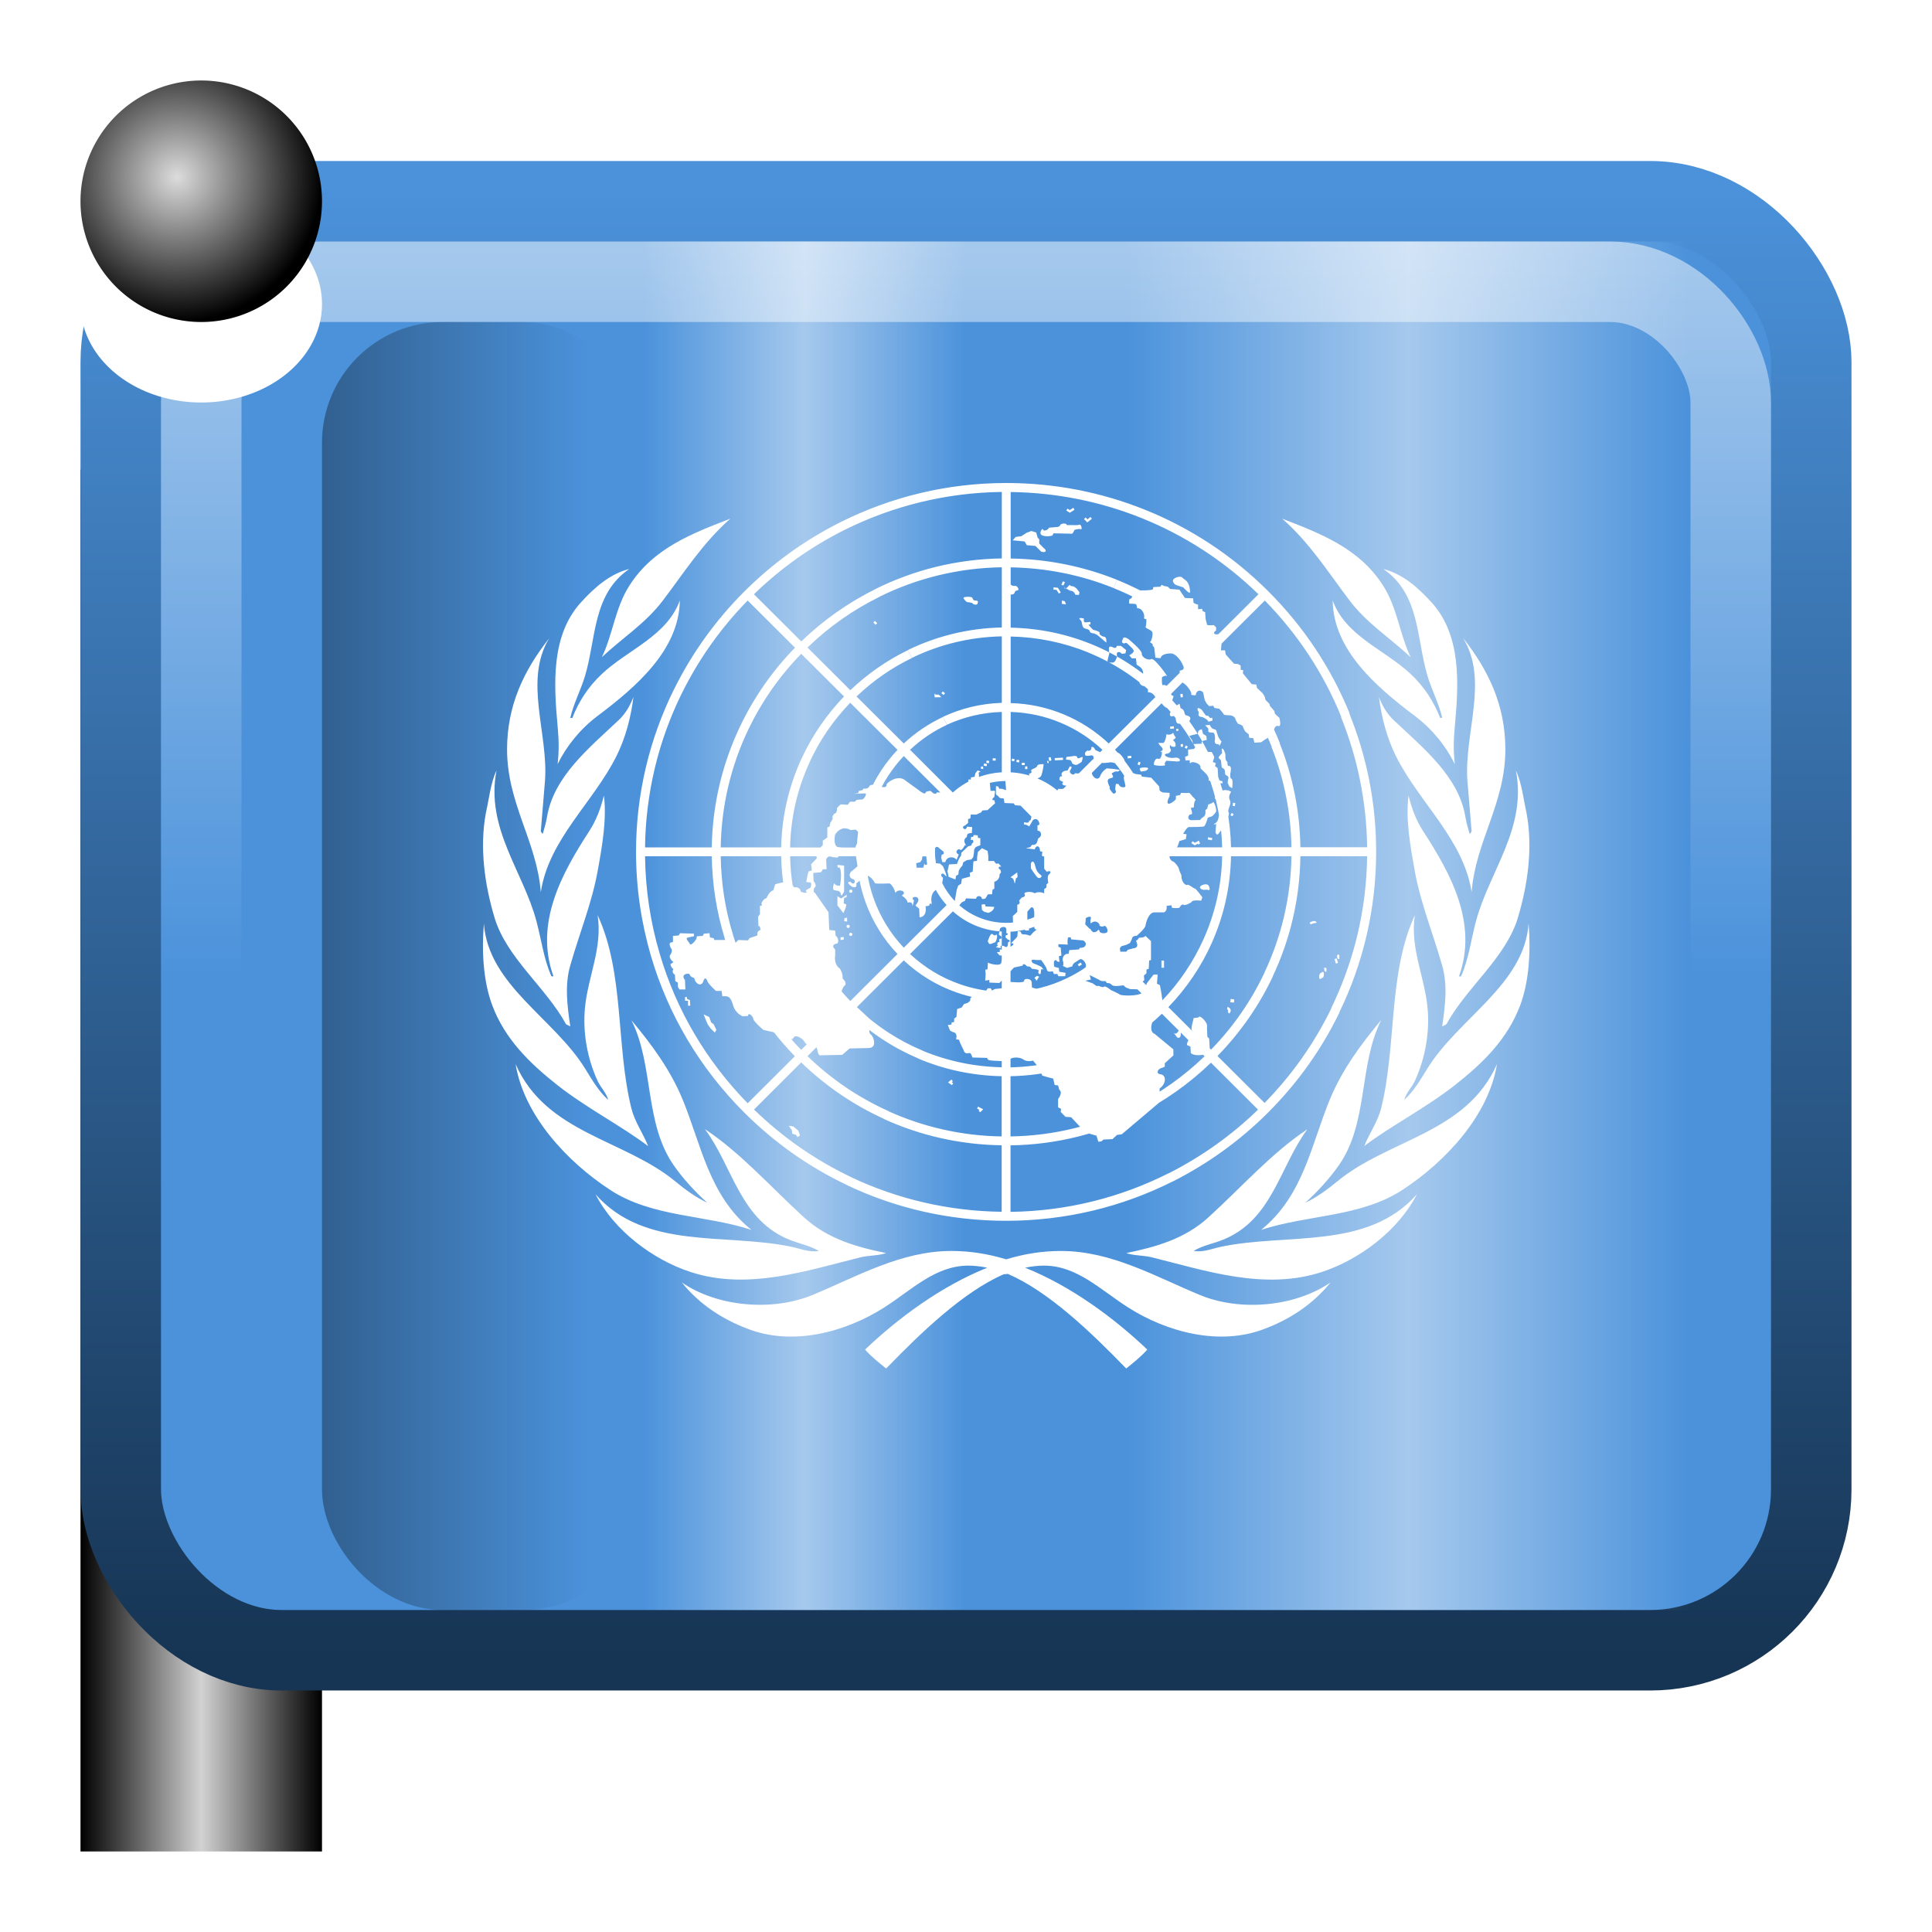 <?xml version="1.0" encoding="UTF-8" standalone="no"?>
<svg xmlns:dc="http://purl.org/dc/elements/1.1/" xmlns:cc="http://creativecommons.org/ns#" xmlns:rdf="http://www.w3.org/1999/02/22-rdf-syntax-ns#" xmlns:svg="http://www.w3.org/2000/svg" xmlns="http://www.w3.org/2000/svg" xmlns:xlink="http://www.w3.org/1999/xlink" xmlns:sodipodi="http://sodipodi.sourceforge.net/DTD/sodipodi-0.dtd" xmlns:inkscape="http://www.inkscape.org/namespaces/inkscape" viewBox="0 0 24 24" id="svg2" version="1.1" inkscape:version="0.48.4 r9939" width="100%" height="100%" sodipodi:docname="preferences-desktop-locale.svg">
    <sodipodi:namedview pagecolor="#ffffff" bordercolor="#666666" borderopacity="1" objecttolerance="10" gridtolerance="10" guidetolerance="10" inkscape:pageopacity="0" inkscape:pageshadow="2" inkscape:window-width="1280" inkscape:window-height="976" id="namedview49" showgrid="true" inkscape:zoom="15.999999" inkscape:cx="22.489849" inkscape:cy="13.731083" inkscape:window-x="0" inkscape:window-y="24" inkscape:window-maximized="1" inkscape:current-layer="svg2" inkscape:snap-bbox="true">
        <inkscape:grid type="xygrid" id="grid3259" empspacing="5" visible="true" enabled="true" snapvisiblegridlinesonly="true" />
    </sodipodi:namedview>
    <defs id="defs4">
        <linearGradient id="linearGradient4416">
            <stop style="stop-color:black;stop-opacity:0.549;" offset="0" id="stop4420" />
            <stop id="stop4422" offset="1" style="stop-color:black;stop-opacity:0;" />
        </linearGradient>
        <linearGradient id="linearGradient4404">
            <stop style="stop-color:#dcdcdc;stop-opacity:1;" offset="0" id="stop4408" />
            <stop id="stop4410" offset="1" style="stop-color:black;stop-opacity:1;" />
        </linearGradient>
        <linearGradient id="linearGradient4338">
            <stop style="stop-color:black;stop-opacity:1;" offset="0" id="stop4340" />
            <stop id="stop4346" offset="0.5" style="stop-color:#d2d2d2;stop-opacity:1;" />
            <stop style="stop-color:black;stop-opacity:1;" offset="1" id="stop4342" />
        </linearGradient>
        <linearGradient id="linearGradient4309">
            <stop style="stop-color:white;stop-opacity:0;" offset="0" id="stop4311" />
            <stop id="stop4317" offset="0.5" style="stop-color:white;stop-opacity:0.502;" />
            <stop style="stop-color:white;stop-opacity:0;" offset="1" id="stop4313" />
        </linearGradient>
        <linearGradient inkscape:collect="always" xlink:href="#linearGradient4309" id="linearGradient4321" gradientUnits="userSpaceOnUse" gradientTransform="matrix(0.583,0,0,0.472,9.917,0.167)" x1="7" y1="24" x2="19" y2="24" />
        <linearGradient inkscape:collect="always" xlink:href="#linearGradient4338" id="linearGradient4344" x1="1" y1="11" x2="4" y2="11" gradientUnits="userSpaceOnUse" gradientTransform="matrix(1,0,0,0.429,4e-7,2.405)" />
        <radialGradient inkscape:collect="always" xlink:href="#linearGradient4404" id="radialGradient4402" cx="2.714" cy="-0.214" fx="2.714" fy="-0.214" r="2" gradientTransform="matrix(1.2,0,0,0.9,-0.657,0.393)" gradientUnits="userSpaceOnUse" />
        <linearGradient inkscape:collect="always" xlink:href="#linearGradient4416" id="linearGradient3081" gradientUnits="userSpaceOnUse" gradientTransform="matrix(0.333,0,0,0.444,1.667,1.333)" x1="1" y1="24.581" x2="17" y2="24.581" />
        <linearGradient id="linearGradient4050-7-6">
            <stop id="stop4052-6-6" offset="0" style="stop-color:white;stop-opacity:0.502;" />
            <stop id="stop4054-0-3" offset="1" style="stop-color:#ffffff;stop-opacity:0;" />
        </linearGradient>
        <linearGradient inkscape:collect="always" xlink:href="#linearGradient4050-7-6" id="linearGradient3892" gradientUnits="userSpaceOnUse" gradientTransform="matrix(3.251,0,0,0.45,-10.303,1.55)" x1="13.84" y1="3.293" x2="13.84" y2="23.579" />
        <linearGradient inkscape:collect="always" xlink:href="#linearGradient3791-2" id="linearGradient4336-5" gradientUnits="userSpaceOnUse" gradientTransform="matrix(-0.501,0,0,0.438,24.742,0.981)" x1="10" y1="45" x2="10" y2="3" />
        <linearGradient id="linearGradient3791-2">
            <stop style="stop-color:#163453;stop-opacity:1;" offset="0" id="stop3793-5" />
            <stop style="stop-color:#4b92db;stop-opacity:1;" offset="1" id="stop3795-8" />
        </linearGradient>
        <linearGradient inkscape:collect="always" xlink:href="#linearGradient4309" id="linearGradient3806" gradientUnits="userSpaceOnUse" gradientTransform="matrix(0.333,0,0,0.472,5.667,0.167)" x1="7" y1="24" x2="19" y2="24" />
    </defs>
    <path style="color:black;fill:url(#linearGradient4344);fill-opacity:1;fill-rule:nonzero;stroke:url(#linearGradient3425-9);stroke-width:1;stroke-linecap:butt;stroke-linejoin:miter;stroke-miterlimit:4;stroke-opacity:1;stroke-dasharray:none;stroke-dashoffset:0;marker:none;visibility:visible;display:inline;overflow:visible;enable-background:accumulate" d="M 2,5 1,5.837 1,23 4,23 4,5.837 3,5 2,5 z" id="rect4323" inkscape:connector-curvature="0" />
    <rect y="2.5" x="1.5" height="18" width="21" id="rect3894" style="color:black;fill:#4b92db;fill-opacity:1;fill-rule:nonzero;stroke:url(#linearGradient4336-5);stroke-width:1;stroke-linecap:round;stroke-linejoin:round;stroke-miterlimit:4;stroke-opacity:1;stroke-dasharray:none;stroke-dashoffset:0;marker:none;visibility:visible;display:inline;overflow:visible;enable-background:accumulate" ry="2" rx="2" />
    <rect ry="1.5" style="color:black;fill:none;stroke:url(#linearGradient3892);stroke-width:1;stroke-linecap:butt;stroke-linejoin:miter;stroke-miterlimit:4;stroke-opacity:1;stroke-dasharray:none;stroke-dashoffset:0;marker:none;visibility:visible;display:inline;overflow:visible;enable-background:accumulate" id="rect3857" width="19" height="17" x="2.5" y="3.5" rx="1.5" />
    <g style="font-size:24.414px;font-style:normal;font-variant:normal;font-weight:bold;font-stretch:normal;text-align:start;line-height:125%;letter-spacing:0px;word-spacing:0px;writing-mode:lr-tb;text-anchor:start;fill:black;fill-opacity:1;stroke:none;font-family:Century Gothic;-inkscape-font-specification:Century Gothic Bold" id="text3835" transform="translate(-382.299,-978.635)" />
    <rect style="color:black;fill:url(#linearGradient3806);fill-opacity:1;stroke:url(#linearGradient3425-9);stroke-width:1;stroke-linecap:butt;stroke-linejoin:miter;stroke-miterlimit:4;stroke-opacity:1;stroke-dasharray:none;stroke-dashoffset:0;marker:none;visibility:visible;display:inline;overflow:visible;enable-background:accumulate" id="rect4307" width="4" height="17" x="8" y="3" />
    <rect y="3" x="14" height="17" width="7" id="rect4319" style="color:black;fill:url(#linearGradient4321);fill-opacity:1;stroke:url(#linearGradient3425-9);stroke-width:1;stroke-linecap:butt;stroke-linejoin:miter;stroke-miterlimit:4;stroke-opacity:1;stroke-dasharray:none;stroke-dashoffset:0;marker:none;visibility:visible;display:inline;overflow:visible;enable-background:accumulate" />
    <rect y="4" x="4" height="16" width="4" id="rect4412" style="color:black;fill:url(#linearGradient3081);fill-opacity:1;stroke:url(#linearGradient3425-9);stroke-width:1;stroke-linecap:butt;stroke-linejoin:miter;stroke-miterlimit:4;stroke-opacity:1;stroke-dasharray:none;stroke-dashoffset:0;marker:none;visibility:visible;display:inline;overflow:visible;enable-background:accumulate" ry="1.5" />
    <path id="path247" style="fill:white" d="m 12.27,11.691 c 0.01,-0.021 0.035,-0.113 0.063,-0.084 0.028,0.028 0.045,0 0.045,0 0,0 0.014,0.014 0.007,0.042 -0.007,0.028 -0.014,0.056 -0.031,0.06 -0.017,0.004 -0.031,0.014 -0.052,0.018 -0.021,0.004 -0.031,-0.035 -0.031,-0.035 z m 0.23,-0.035 c 0.007,-0.007 0.014,0.021 0.028,0.018 0.014,-0.004 0.021,0.025 0.007,0.025 -0.014,0 -0.014,0.018 -0.014,0.025 0,0.007 0,0.025 -0.01,0.035 -0.01,0.011 -0.021,0.004 -0.035,-0.004 -0.014,-0.007 -0.021,-0.007 -0.038,-0.007 -0.017,0 -0.004,0.028 -0.004,0.028 0,0 -0.073,-0.004 -0.059,-0.014 0.014,-0.01 0.028,-0.014 0.017,-0.021 -0.01,-0.007 0,-0.014 0,-0.028 0,-0.014 0.035,-0.007 0.024,-0.018 -0.01,-0.011 2.25e-4,-0.051 0.017,-0.028 l 0.011,-0.025 c -0.011,-0.011 -0.004,-0.014 -0.024,-0.021 -0.021,-0.007 -0.004,-0.049 -0.004,-0.049 l 0.004,-0.028 c 0.007,-0.035 0.076,-0.039 0.08,-0.007 0.004,0.032 0,0.053 0,0.053 l 0.021,0.007 c 0,0 -0.004,0.021 -0.021,0.021 -0.017,0 0,0.01 -0.01,0.021 l 0.011,0.018 z m 2.57,-1.691 c -0.019,0.019 -0.06,0.028 -0.06,0.028 l -0.014,0.052 -0.023,0.019 c 0,0 0.005,0.014 0,0.047 -0.005,0.033 -0.046,0.052 -0.046,0.052 l -0.019,0.023 c 0,0 -0.112,0.006 -0.125,0 -0.042,-0.019 -0.014,-0.075 0.014,-0.07 0.028,0.005 -0.005,-0.08 -0.005,-0.08 l 0.037,-0.005 c 0,0 0.005,-0.084 0.019,-0.084 0.014,0 -0.005,-0.028 -0.023,-0.042 -0.019,-0.014 -0.042,-0.061 -0.06,-0.056 -0.019,0.005 -0.093,0 -0.093,0 l -0.014,0.028 -0.051,0.009 c 0,0 0.004,0.036 -0.004,0.047 -0.028,0.033 -0.135,0.103 -0.088,-0.014 l 0.014,-0.028 v -0.042 l -0.083,-0.005 c 0,0 -0.042,-0.014 -0.042,-0.033 0,-0.019 -0.005,-0.042 -0.005,-0.042 l -0.098,-0.108 -0.116,-0.014 -0.009,-0.023 -0.07,-0.009 c -0.084,-0.042 -0.158,-0.005 -0.144,0.066 0.014,0.07 0.037,0.099 -0.009,0.099 -0.046,0 -0.056,-0.038 -0.056,-0.038 0,0 -0.037,-0.014 -0.037,0.005 0,0.019 -0.014,0.056 0,0.075 0.014,0.019 -0.019,0.047 -0.033,0.033 -0.014,-0.014 -0.051,-0.056 -0.042,-0.07 0.009,-0.014 -0.065,-0.103 0.009,-0.117 0.074,-0.014 -0.005,-0.056 0.023,-0.066 l 0.037,-0.019 h 0.037 l 0.023,-0.019 -0.06,-0.009 -0.037,-0.005 -0.07,-0.005 c -0.07,0.047 -0.083,0.103 -0.083,0.103 -0.037,0.07 -0.125,-0.028 -0.093,-0.066 0.032,-0.038 -0.102,-0.005 -0.125,0.014 -0.023,0.019 -0.093,0.009 -0.093,0.009 -0.014,0.042 -0.079,-0.005 -0.06,-0.033 0.019,-0.028 0.019,-0.047 0.019,-0.047 l -0.023,-0.005 -0.028,0.052 c -0.065,0 -0.084,0.038 -0.07,0.061 0.014,0.023 -0.019,-0.005 -0.028,0.028 -0.009,0.033 0.005,0.033 0.033,0.047 0.028,0.014 -0.014,0.014 0.005,0.038 0.019,0.024 0.074,0 0.042,0.033 -0.032,0.033 -0.097,0.019 -0.097,0.019 -0.005,0.042 -0.093,0.033 -0.102,0.019 -0.009,-0.014 -0.079,-0.099 -0.079,-0.099 l -0.088,-0.005 c -0.009,-0.066 0.042,-0.033 0.06,-0.084 0.019,-0.052 0.028,-0.136 0.028,-0.136 0,0 -0.074,-0.005 -0.079,0.019 -0.005,0.023 -0.051,0.038 -0.051,0.038 0,0 -0.037,0.014 -0.023,0.033 0.014,0.019 -0.028,0.028 -0.028,0.028 0,0 0.007,0.03 -0.005,0.042 -0.037,0.038 -0.13,0.005 -0.144,-0.009 l -0.056,-0.023 -0.056,-0.038 -0.065,0.028 -0.019,0.019 h -0.07 l -0.005,0.056 0.125,0.014 0.009,0.116 -0.051,-0.018 h -0.033 l -0.014,-0.028 -0.028,-0.005 v 0.103 l 0.028,0.023 0.023,0.023 0.046,0.005 0.009,0.056 0.116,0.005 0.014,0.023 0.07,0.005 0.135,0.136 -0.009,0.042 -0.023,0.014 c 0.009,0.033 -0.06,0.014 -0.06,0.014 v 0.028 l 0.032,0.005 0.033,0.019 0.046,-0.08 c 0.051,-0.033 0.074,0.014 0.079,0.042 0.005,0.028 -0.023,0.023 -0.023,0.023 v 0.066 l 0.028,0.009 c 0.046,0.056 -0.019,0.089 -0.019,0.089 l -0.014,0.047 c -0.014,0.042 -0.065,0.033 -0.065,0.033 l -0.018,0.028 -0.056,0.014 0.11,0.014 c 0.01,-0.038 0.038,-0.047 0.052,-0.028 0.014,0.019 0.014,0.052 0.014,0.052 l 0.028,0.005 -0.005,0.052 0.028,0.009 v 0.15 l 0.032,0.038 c 0.056,-0.023 0.056,0.014 0.028,0.033 -0.028,0.019 -0.009,0.103 -0.009,0.103 l -0.023,0.023 v 0.038 l -0.028,0.019 v 0.052 c -0.046,-0.023 -0.102,-0.014 -0.116,0 -0.042,-0.028 -0.13,-0.019 -0.13,0.005 0.028,0.038 -0.032,0.047 -0.032,0.047 l -0.033,0.038 c 0.023,0.047 -0.023,0.052 -0.023,0.052 v 0.089 l -0.056,0.052 0.005,0.122 c 0,0.033 0.07,0.037 0.083,0.019 0.014,-0.019 0.07,0.038 0.07,0.038 h 0.042 l 0.009,-0.084 -0.028,-0.014 v -0.136 l 0.046,-0.052 c 0.056,-0.019 0.037,0.122 0.037,0.136 0.005,0.052 0.028,0.047 0.051,0.037 0.046,-0.019 0.009,0.052 -0.028,0.047 -0.037,-0.005 -0.014,0.047 -0.014,0.047 l 0.023,0.009 -0.042,0.033 -0.037,0.042 -0.047,-0.014 -0.056,-0.005 -0.019,-0.033 -0.033,-0.005 -0.005,0.066 -0.023,0.028 -0.056,0.056 c 0.074,0 -0.009,0.051 -0.028,0.051 0.042,0.014 -0.005,0.056 -0.111,0.024 v 0.033 l -0.037,0.005 0.033,0.037 0.037,0.005 -0.014,0.08 c 0,0.061 -0.153,0.019 -0.167,0.005 l -0.005,0.084 -0.028,0.005 0.005,0.056 -0.005,0.08 0.051,-0.009 v 0.033 l 0.125,0.005 0.181,-0.192 0.107,-0.023 c 0.009,-0.047 0.056,0.009 0.056,0.009 0.046,-0.005 0.056,0.028 0.056,0.028 l 0.06,0.009 c 0.051,0.014 0.02,0.019 0.023,0.038 0.005,0.028 0.028,0.019 0.028,0.019 l 0.009,-0.061 0.028,0.005 -0.028,-0.033 -0.051,-0.024 -0.056,-0.023 c -0.037,-0.052 0.009,-0.042 0.046,-0.037 h 0.06 c 0,0 0.07,0.094 0.07,0.117 0,0.024 0.032,0.028 0.032,0.028 l 0.042,-0.005 0.014,0.033 h 0.042 l 0.014,0.028 h 0.084 l 0.005,-0.042 -0.079,-0.014 -0.005,-0.047 -0.056,-0.014 c -0.019,-0.08 0.014,-0.103 0.037,-0.066 l 0.028,0.005 -0.009,-0.07 0.032,-0.009 -0.009,-0.099 -0.028,-0.009 v -0.033 l 0.116,0.005 c -0.009,-0.061 0.005,-0.089 0.005,-0.089 h 0.032 l 0.005,0.024 0.142,0.013 0.1,-0.115 c -0.005,-0.009 0.01,-0.014 -9.28e-4,-0.025 -0.014,-0.014 -0.033,0 -0.056,-0.014 -0.023,-0.014 0,-0.094 -0.005,-0.113 -0.005,-0.019 0.079,-0.047 0.065,-0.005 -0.014,0.042 0,0.061 0,0.061 0.06,-0.056 0.111,0.005 0.107,0.019 -0.005,0.014 0.032,0.028 0.056,0.014 0.023,-0.014 0.051,0.042 0.042,0.07 -0.009,0.028 -0.093,0.024 -0.097,-0.005 -0.005,-0.028 -0.019,-0.019 -0.028,-0.005 -0.009,0.014 -0.051,0.023 -0.074,0.009 -0.005,-0.003 -0.007,-0.005 -0.008,-0.007 l -0.1,0.115 0.006,7.04e-4 c 0.056,0.033 0.028,0.075 0.009,0.084 -0.019,0.009 -0.051,0.009 -0.051,0.009 l -0.009,0.019 -0.121,0.009 -0.009,0.047 c -0.06,-0.009 -0.083,0.056 -0.07,0.089 0.014,0.033 0,0.061 0,0.061 l 0.051,0.024 0.065,-0.019 c 0.009,-0.047 0.051,-0.056 0.088,-0.084 0.037,-0.028 0.097,0.051 0.079,0.089 -0.019,0.037 -0.019,0.052 -0.019,0.052 l 0.005,0.042 -0.046,0.019 -0.037,0.019 -0.005,0.023 H 13.265 l -0.023,0.023 -0.06,0.005 -0.019,0.028 -0.042,0.005 c 0,0 -0.07,0.033 -0.042,0.07 0.028,0.038 -0.116,0.033 -0.148,-0.019 -0.009,0.047 -0.06,0.005 -0.06,0.005 l -0.051,-0.014 -0.005,-0.07 c -0.009,-0.047 -0.097,-0.047 -0.093,-0.014 0.005,0.033 -0.167,0.014 -0.167,0.014 l -0.056,0.027 -0.051,0.029 -0.005,0.023 -0.084,0.009 -0.037,0.019 -0.014,-0.028 h -0.037 l -0.037,0.052 c -0.097,0.005 -0.19,0.061 -0.181,0.084 0.009,0.023 -0.037,0.047 -0.037,0.047 l -0.042,0.014 -0.028,0.042 -0.056,0.019 -0.009,0.099 -0.028,0.019 v 0.042 l -0.033,0.009 v 0.024 l -0.046,0.005 0.028,0.07 0.037,0.019 c 0.065,0.009 0.037,0.089 0.037,0.089 l 0.037,0.005 0.019,0.052 0.037,0.075 c 0.014,0.056 0.056,0.042 0.074,0.038 0.019,-0.005 0.037,0.056 0.037,0.056 l 0.186,0.005 c 0,0 -0.009,0.019 0.023,0.028 0.032,0.009 0.246,0.019 0.255,0.005 -0.009,-0.042 0.116,-0.052 0.167,-0.014 0.051,0.037 0.121,0.014 0.121,0.014 l 0.07,0.084 0.046,0.103 0.079,0.023 0.056,0.014 0.019,0.08 0.042,0.005 0.014,0.052 c 0.051,0.037 -0.014,0.117 -0.014,0.117 v 0.103 l 0.037,0.019 -0.005,0.038 0.06,0.061 0.07,0.005 0.176,0.188 0.139,0.042 0.023,0.075 0.037,-0.005 0.028,-0.023 0.111,-0.005 0.056,-0.052 0.06,-0.009 0.515,-0.436 -0.046,-0.028 v -0.103 c 0.084,-0.061 0.088,-0.169 0.009,-0.178 -0.06,-0.007 -0.032,-0.07 0.023,-0.08 l 0.032,-0.014 v -0.042 l 0.107,-0.098 v -0.075 l -0.232,-0.192 c -0.102,-0.037 0,-0.263 0.07,-0.258 0.07,0.005 -0.005,-0.347 -0.005,-0.347 l -0.037,-0.019 0.009,-0.113 h -0.051 l -0.084,0.108 -0.023,0.075 c -0.009,0.099 -0.297,0.08 -0.311,0.066 -0.014,-0.014 -0.111,-0.056 -0.111,-0.056 0,0 -0.074,-0.061 -0.088,-0.042 -0.014,0.019 -0.079,-0.024 -0.079,-0.009 0,0.014 -0.06,-0.033 -0.06,-0.033 l -0.093,-0.033 0.07,-0.014 -0.014,-0.056 0.121,0.061 c 0.014,0.019 0.074,0.014 0.074,0.014 l 0.019,0.024 c 0,0 0.037,-0.005 0.06,0.023 0.023,0.028 0.144,0.005 0.144,0.005 l 0.032,0.028 0.051,0.019 0.144,0.005 0.005,-0.089 0.028,-0.028 -0.005,-0.056 0.032,-0.028 v -0.047 l 0.028,-0.009 0.005,-0.103 0.023,-0.005 V 11.691 l -0.07,-0.066 c -0.005,0.024 -0.079,0.024 -0.079,0.024 0,0 -0.019,0.033 -0.032,0.033 -0.014,0 0.019,0.042 0.009,0.07 -0.009,0.028 -0.046,0.028 -0.046,0.028 l -0.07,0.019 -0.019,0.023 h -0.074 l -0.009,-0.061 0.083,-0.024 0.046,-0.023 0.023,-0.047 c 0.005,-0.047 0.06,-0.042 0.06,-0.042 0,0 0.107,-0.089 0.111,-0.131 0.005,-0.042 0.042,-0.16 0.107,-0.16 h 0.121 c 0.046,-0.019 0.032,-0.08 0.032,-0.08 l 0.06,-0.009 0.009,0.033 c 0,0 0.084,0.009 0.093,-0.005 0.009,-0.014 0.028,-0.047 0.051,-0.033 0.023,0.014 0.097,-0.033 0.097,-0.033 0.005,-0.033 0.121,-0.019 0.121,-0.019 l 0.014,-0.042 c 0,0 -0.079,-0.108 -0.093,-0.108 -0.014,0 -0.088,-0.066 -0.097,-0.042 -0.074,-0.019 -0.07,-0.122 -0.07,-0.122 l -0.028,-0.066 c 0,-0.038 -0.07,-0.117 -0.084,-0.108 -0.07,-0.052 -0.019,-0.113 0,-0.117 0.019,-0.005 0.065,-0.07 0.065,-0.07 l 0.023,-0.066 0.079,-0.023 0.009,-0.061 -0.042,-0.005 c 0,0 0.046,-0.084 0.07,-0.084 0.023,0 0.176,0 0.19,-0.009 0.014,-0.009 0.042,-0.084 0.042,-0.098 0,-0.014 0.037,-0.019 0.051,-0.024 0.014,-0.005 0.046,-0.042 0.056,-0.061 0.009,-0.019 -0.023,-0.136 -0.042,-0.117 z m 1.285,1.499 c -0.001,-0.009 -0.007,-0.016 -0.015,-0.02 -0.021,-0.009 -0.055,0.006 -0.072,0.017 l 0.015,0.023 c 0.018,-0.012 0.041,-0.018 0.046,-0.015 -4.33e-4,-1.68e-4 -0.001,-0.001 -0.001,-0.001 l 0.028,-0.005 z m 0.122,0.56 -0.028,-0.003 c -0.002,0.022 0.003,0.049 0.025,0.054 l 0.005,-0.028 c 1.96e-4,0 4.34e-4,1.67e-4 4.93e-4,1.67e-4 -0.002,-0.002 -0.004,-0.013 -0.003,-0.024 z m 0.101,-0.111 c 0.007,0.029 0.017,0.057 0.018,0.058 l 0.026,-0.01 c -1.95e-4,-2.51e-4 -0.01,-0.028 -0.017,-0.055 l -0.027,0.007 z m 0.062,-0.023 c -3.61e-4,-9.3e-4 -5.38e-4,-0.004 -8.65e-4,-0.006 -5.39e-4,-0.008 -0.002,-0.018 -0.007,-0.029 l -0.025,0.013 c 0.003,0.006 0.004,0.013 0.004,0.019 7.63e-4,0.008 0.002,0.018 0.009,0.024 0.005,0.004 0.011,0.005 0.019,0.003 l -0.005,-0.027 c 0.002,3.31e-4 0.005,0.002 0.005,0.004 z m -0.236,0.199 c 0.02,-0.013 0.045,-0.035 0.042,0.018 -0.004,0.053 -0.024,0.035 -0.042,0.053 -0.017,0.018 -0.028,-0.053 0,-0.07 z m -1.12,0.362 0.004,-0.042 0.045,0.007 -0.004,0.038 z m 0.003,0.092 c -0.006,-0.024 -0.033,-0.034 -0.036,-0.035 l -0.009,0.027 v -1.66e-4 c 0.002,8.46e-4 0.005,0.003 0.009,0.005 l 0.006,0.024 c -0.002,0.003 -0.004,0.006 -0.006,0.008 l 0.02,0.019 c 0.015,-0.017 0.02,-0.033 0.017,-0.048 z m -3.468,0.868 -0.028,0.023 -0.014,0.012 0.015,0.011 0.033,0.023 0.016,-0.023 -0.018,-0.013 0.014,-0.012 z m 0.331,0.336 -0.012,0.025 0.029,0.015 -0.01,0.01 0.02,0.02 0.023,-0.023 0.014,-0.014 -0.017,-0.009 z m -1.301,-6.014 0.02,-0.02 0.028,0.028 -0.02,0.02 z m 0.845,0.878 0.018,-0.022 0.028,0.023 -0.018,0.022 z m -0.088,-0.001 0.005,0.052 h 0.07 c 0.028,0 -0.023,-0.033 -0.023,-0.033 0,0 -0.056,0.005 -0.051,-0.019 z m 1.528,-1.309 -0.046,-0.005 -0.003,0.028 0.04,0.004 0.029,0.046 0.023,-0.015 -0.032,-0.052 -0.004,-0.006 z m 0.127,-0.983 -0.015,0.024 0.037,0.023 0.007,0.005 0.007,-0.005 0.051,-0.033 -0.015,-0.024 -0.044,0.028 z m 0.249,0.134 -0.024,-0.024 -0.02,0.02 0.032,0.033 0.009,0.009 0.01,-0.008 0.047,-0.038 -0.018,-0.022 z m -1.541,0.976 c -0.004,-0.017 0.093,-0.019 0.107,-0.005 0.014,0.014 0.005,0.038 0.046,0.038 0.042,0 0.023,0.028 0.019,0.042 -0.005,0.014 -0.051,0.009 -0.056,-0.005 -0.005,-0.014 -0.074,-0.019 -0.074,-0.019 0,0 -0.037,-0.028 -0.042,-0.052 z m 0.533,-0.053 c 0.071,0.023 0.097,0.006 0.102,-0.013 0.005,-0.019 0.009,-0.023 0.037,-0.028 0.028,-0.005 -0.005,-0.061 -0.032,-0.056 -0.028,0.005 -0.056,-0.009 -0.06,-0.033 -0.005,-0.023 -0.051,-0.084 -0.056,-0.037 -0.005,0.047 -0.032,0.047 -0.028,0.08 0.005,0.033 0.019,0.082 0.037,0.088 z m 0.459,-0.792 c -0.01,-0.041 -0.07,0.052 -0.009,0.07 0.06,0.019 0.121,0 0.121,0 l 0.014,-0.028 0.232,0.005 c 0.019,-0.019 0.028,-0.047 0.028,-0.047 0,0 0.056,-0.019 0.079,-0.009 0.023,0.009 0.005,-0.066 -0.019,-0.056 -0.023,0.009 -0.07,0.005 -0.07,0.005 h -0.084 c -0.005,-0.033 -0.079,-0.019 -0.083,0 -0.005,0.019 -0.032,0.023 -0.032,0.023 l -0.107,0.009 c -0.009,0.028 -0.065,0.047 -0.07,0.028 z m 0.009,0.23 -0.06,-0.061 v -0.052 l -0.019,-0.019 -0.019,-0.066 -0.06,-0.019 -0.06,0.023 -0.065,0.042 -0.07,0.009 -0.037,0.042 0.148,0.014 0.028,0.047 0.107,0.009 0.07,0.07 c 0.06,0.019 0.074,-0.009 0.037,-0.042 z m 0.24,0.461 -0.025,-0.011 0.019,-0.042 0.025,0.011 z m 1.361,-0.057 c -0.007,-0.037 0.093,-0.07 0.116,-0.042 0.023,0.028 0.088,0.033 0.097,0.174 0.003,0.05 -0.084,-0.052 -0.084,-0.052 l -0.07,-0.023 c -0.037,-0.009 -0.056,-0.033 -0.06,-0.056 z m -0.487,0.122 c -0.014,0.041 -0.019,0.099 -0.042,0.099 -0.023,0 -0.014,0.061 -0.014,0.061 0,0 0.06,0 0.079,0.005 0.018,0.005 0.018,0.052 0.018,0.052 0.07,-0.005 0.097,0.089 0.088,0.113 -0.009,0.023 0.028,0.023 0.028,0.023 0,0 0,0.075 -0.009,0.094 -0.009,0.019 0.06,0.033 0.079,0.061 0.019,0.028 -0.009,0.122 -0.023,0.127 -0.014,0.005 0.037,0.019 0.032,0.042 -0.005,0.023 0.014,0 0.019,0.038 0.005,0.037 0.014,0.117 0.014,0.117 l 0.065,0.005 c 0.009,-0.061 0.129,-0.063 0.148,-0.056 0.079,0.028 0.139,0.15 0.139,0.178 0,0.028 -0.051,0.033 -0.051,0.033 l 0.009,0.136 c 0.079,0.023 0.144,0.136 0.135,0.155 -0.009,0.019 0.056,0.014 0.056,0.014 0.009,-0.085 0.088,-0.056 0.093,-0.028 0.005,0.028 0.019,0.089 0.019,0.089 l 0.023,0.042 0.032,0.033 0.051,-0.005 0.014,0.028 0.06,0.009 c 0,0 0.051,0.056 0.056,0.07 0.005,0.014 0.074,0.009 0.093,0.014 0.019,0.005 0.046,0.019 0.051,0.042 0.005,0.023 0.033,0.061 0.033,0.061 0,0 0.056,0.014 0.06,0.033 0.005,0.019 0.028,0.061 0.028,0.061 l 0.046,0.038 0.005,0.042 0.051,0.005 0.014,0.056 0.083,-0.005 0.046,-0.033 c 0.06,-0.033 0.102,-0.075 0.107,-0.094 0.005,-0.019 0.014,-0.089 0.06,-0.075 0.046,0.014 0.014,-0.103 0.014,-0.103 0,0 -0.065,-0.047 -0.06,-0.07 0.005,-0.023 -0.065,-0.07 -0.06,-0.089 0.005,-0.019 -0.06,-0.056 -0.056,-0.075 0.005,-0.019 -0.032,-0.07 -0.032,-0.07 l -0.07,-0.066 -0.009,-0.042 -0.056,-0.005 -0.111,-0.136 0.005,-0.038 -0.032,-0.005 v -0.052 l -0.032,-0.019 -0.051,-0.005 -0.102,-0.113 -0.009,-0.052 h -0.051 l 0.009,-0.099 c 0.033,-0.042 0.014,-0.122 0.014,-0.122 0,0 -0.065,0.033 -0.097,0.019 -0.033,-0.014 0.014,-0.047 0.014,-0.047 v -0.037 l -0.028,-0.028 c 0,0 -0.079,0.009 -0.084,-0.005 -0.005,-0.014 -0.019,-0.075 -0.019,-0.075 l -0.005,-0.08 -0.032,-0.014 -0.005,-0.028 -0.051,0.005 v -0.056 l -0.028,-0.009 -0.028,-0.014 -0.005,-0.056 -0.102,-0.005 -0.032,-0.047 -0.037,-0.056 -0.116,-0.009 -0.028,-0.028 -0.046,-0.009 -0.032,-0.014 -0.014,0.023 -0.088,0.005 -0.005,0.028 c -0.046,0.023 -0.232,0.005 -0.237,0.019 z M 13.228,7.31 c -0.048,-0.037 0.065,0.028 0.065,0.028 0.037,0 0.06,0.028 0.06,0.042 0,0.014 0.051,0.009 0.051,0.009 l 0.005,-0.033 -0.037,-0.047 -0.032,-0.023 c 0,0 -0.051,-0.005 -0.051,-0.019 -2.1e-5,-0.014 -0.042,0.056 -0.06,0.042 z m 1.5e-4,0.159 -0.037,-0.009 0,0.042 0.051,0.005 z m 0.515,0.516 v -0.038 c 0,0 -0.005,-0.038 -0.028,-0.038 -0.023,0 -0.065,-0.028 -0.056,-0.047 0.009,-0.019 -0.079,-0.038 -0.079,-0.038 0,0 -0.079,-0.075 -0.051,-0.066 0.028,0.009 0.014,-0.033 0.014,-0.033 0,0 -0.056,0.009 -0.07,0.005 -0.014,-0.005 -0.009,-0.047 -0.009,-0.047 0,0 -0.056,-0.014 -0.056,0 0,0.014 0.019,0.014 0.028,0.042 0.009,0.028 0.005,0.075 0.047,0.084 0.042,0.009 0.051,0.019 0.056,0.038 0.005,0.019 0.056,0.023 0.056,0.023 l 0.037,0.019 0.111,0.094 z m 0.037,0.127 c -0.005,-0.019 -0.014,-0.085 0.014,-0.08 0.028,0.005 0.009,0 0.042,0.014 0.032,0.014 0.037,-0.023 0.037,-0.023 h 0.051 l 0.065,0.052 -0.009,0.042 -0.046,0.005 c -0.023,-0.037 -0.07,-0.023 -0.06,0.009 0.009,0.033 -0.023,0.094 -0.042,0.098 -0.019,0.005 -0.079,0.005 -0.074,-0.023 0.005,-0.028 0.023,-0.094 0.023,-0.094 z m 0.766,0.638 0.033,-0.103 c -0.046,-0.009 -0.037,-0.061 -0.037,-0.061 -0.005,-0.042 -0.07,-0.089 -0.093,-0.075 -0.023,0.014 -0.014,-0.099 -0.014,-0.099 0,0 0.042,-0.028 0.06,-0.014 0.019,0.014 -0.158,-0.235 -0.195,-0.211 -0.037,0.023 -0.121,-0.023 -0.116,-0.066 0.005,-0.042 -0.167,-0.183 -0.167,-0.183 0,0 -0.056,-0.037 -0.065,-0.009 -0.009,0.028 -0.028,0.047 0,0.061 0.028,0.014 0.023,-0.023 0.056,0.009 0.032,0.033 0.093,0.075 0.07,0.103 -0.023,0.028 -0.051,0.038 -0.051,0.038 l 0.033,0.038 h 0.051 l 0.009,0.08 c 0,0 0.056,0.028 0.07,0.061 0.014,0.033 0.014,0.052 0,0.07 -0.014,0.019 -0.042,0.052 -0.037,0.084 0.005,0.033 0.042,0.047 0.042,0.047 l 0.037,0.005 0.028,0.014 v 0.061 c 0.037,-0.009 0.097,0.042 0.093,0.075 -0.005,0.033 0.009,0.014 0.056,0.047 0.046,0.033 0.033,0.038 0.065,0.061 0.032,0.023 0.06,0.009 0.074,-0.033 z m -1.067,0.601 c 0,0.014 -0.009,0.033 0.019,0.038 0.028,0.005 0.079,-0.019 0.084,0.009 0.005,0.028 0.005,0.047 0.042,0.061 0.037,0.014 0.06,0.019 0.088,0.019 0.028,0 0.088,-0.009 0.088,-0.009 0,0 0.066,0.01 0.079,0.024 0.051,0.052 0.083,0.066 0.097,0.042 0.014,-0.023 -0.005,-0.075 -0.009,-0.094 -0.005,-0.019 -0.07,-0.108 -0.093,-0.089 -0.023,0.019 -0.028,0 -0.07,0.014 -0.042,0.014 -0.13,0.005 -0.135,-0.014 -0.005,-0.019 -0.07,-0.028 -0.07,-0.047 0,-0.019 -0.046,-0.042 -0.042,-0.014 0.005,0.028 -0.032,0.042 -0.042,0.033 -0.009,-0.009 -0.037,0.028 -0.037,0.028 z m -0.232,0.052 -0.005,0.033 0.051,0.005 c 0,0 0.023,0.019 0.023,0.033 0,0.014 0.033,0.028 0.051,0.028 0.019,0 0.07,-0.038 0.07,-0.038 0,0 0.023,-0.066 0.005,-0.061 -0.019,0.005 -0.056,0.033 -0.06,0.005 -0.005,-0.028 -0.06,-0.014 -0.06,-0.014 l -0.074,0.009 z m -0.232,0.079 -0.009,-0.027 0.014,-0.005 0.009,0.027 z m 0.019,-0.029 -0.009,-0.042 0.027,-0.006 0.009,0.042 z m 0.068,-0.036 0.001,0.028 0.102,-0.005 -0.001,-0.028 z m 0.907,0.004 -0.003,-0.028 0.046,-0.005 0.003,0.028 z m 0.146,0.085 -0.025,-0.011 0.014,-0.033 0.025,0.011 z m 0.383,-0.451 -0.003,-0.028 0.046,-0.005 0.003,0.028 z m 0.073,4.237e-4 0.028,0 0,0.023 -0.028,0 z m 0.079,-0.437 0.005,0.042 -0.028,0.003 -0.005,-0.042 z m -0.023,0.625 0.028,0 0,0.033 -0.028,0 z m 0.049,0.045 0.014,-0.028 0.025,0.013 -0.014,0.028 z M 14.592,8.891 c 0.028,0 -0.009,0.108 0.065,0.099 0.074,-0.009 0.005,0.033 0.06,0.038 0.056,0.005 0.042,-0.042 0.06,-0.075 0.019,-0.033 0.009,-0.052 -0.023,-0.061 -0.033,-0.009 -0.033,-0.009 -0.042,-0.047 -0.009,-0.038 -0.046,-0.047 -0.046,-0.047 l -0.014,-0.056 -0.06,0.038 -0.06,0.08 c 0,0.061 0.032,0.033 0.06,0.033 z m 0.181,0.253 c 0.037,-0.019 0.116,-0.019 0.111,-0.047 -0.005,-0.028 0.046,-0.038 0.046,-0.038 l 0.014,0.056 0.042,0.028 0.005,0.052 c 0,0 0.014,-0.009 -0.037,0.005 -0.051,0.014 -0.019,0.038 -0.019,0.038 l -0.111,0.005 -0.014,-0.047 -0.037,-0.052 z m -0.599,0.394 c 0.023,-0.005 0.079,-0.009 0.088,0.005 0.009,0.014 -0.032,0.033 -0.032,0.033 l -0.056,0.009 c -0.019,-0.023 -0.023,-0.042 0,-0.047 z M 14.472,9.496 c 0.026,0.026 -0.139,0.019 -0.139,0 0,-0.019 0.014,-0.084 0.056,-0.07 0.042,0.014 0.046,-0.084 0.046,-0.084 0,0 -0.037,0.005 -0.005,-0.014 0.032,-0.019 0,-0.047 -0.014,-0.061 -0.014,-0.014 -0.028,-0.038 -0.028,-0.038 h 0.065 c 0.028,-0.019 0.037,-0.108 0.037,-0.108 0.056,0.019 0.083,-0.019 0.083,-0.019 0,0 0.009,0.028 0.028,0.052 0.019,0.023 -0.046,0.033 -0.023,0.047 0.023,0.014 0.032,0.056 0.023,0.07 -0.009,0.014 -0.06,0.005 -0.06,-0.014 0,-0.019 -0.019,0.023 0,0.047 0.019,0.023 -0.023,0.056 -0.032,0.056 -0.009,0 -0.07,0.009 -0.019,0.038 0.051,0.028 0.107,0.014 0.107,0.014 0,0 0.042,-0.005 0.056,0.019 0.014,0.023 -0.005,0.028 -0.028,0.028 -0.023,0 -0.135,-0.009 -0.135,-0.009 0,0 -0.032,0.033 -0.019,0.047 z m 0.543,-0.53 c -0.014,-0.019 -0.028,-0.033 -0.046,-0.042 -0.018,-0.009 -0.032,-0.019 -0.051,-0.019 -0.019,0 -0.037,-0.019 -0.028,-0.042 0.009,-0.023 -0.014,-0.033 -0.014,-0.052 0,-0.019 0.014,-0.019 0.037,-0.005 0.023,0.014 0.019,0.019 0.037,0.042 0.018,0.023 0.028,0.047 0.046,0.042 0.019,-0.005 0.033,0.042 0.051,0.028 0.019,-0.014 0.014,0.033 0.014,0.033 l -0.046,0.014 z m -0.046,0.042 c 0.014,0.019 0.042,0.033 0.042,0.052 0,0.019 -0.009,0.033 0.019,0.038 0.028,0.005 0.046,-0.005 0.056,0.019 0.009,0.023 0.009,0.061 0.005,0.08 -0.005,0.019 0.005,0.047 0.028,0.047 0.023,0 0.028,0.005 0.028,0.019 0,0.014 0.028,-0.052 0.028,-0.052 -0.023,-0.019 -0.042,-0.061 -0.042,-0.061 0,0 -0.023,-0.066 -0.023,-0.075 0,-0.009 -0.032,-0.019 -0.046,-0.023 -0.014,-0.005 -0.037,-0.047 -0.037,-0.047 l -0.056,0.005 z m 0.301,0.76 -0.019,-0.042 c 0,0 0,-0.037 0.009,-0.056 0.009,-0.019 -0.019,-0.037 -0.032,-0.042 -0.014,-0.005 -0.009,-0.042 -0.014,-0.061 -0.005,-0.019 -0.037,-0.033 -0.037,-0.033 0,0 -0.009,-0.07 -0.009,-0.084 0,-0.014 -0.042,-0.033 -0.028,-0.047 0.014,-0.014 0.023,-0.033 0.037,-0.042 0.014,-0.009 -0.014,-0.075 0.009,-0.061 0.023,0.014 0.023,0.038 0.033,0.056 0.009,0.019 -0.005,0.084 0.019,0.099 0.023,0.014 -0.005,0.061 0.032,0.061 0.037,0 0.014,0.089 0.014,0.089 0,0 -0.009,0.066 0.014,0.07 0.023,0.005 0.009,0.117 0.009,0.117 l -0.037,-0.023 z m 0.04,0.372 -0.025,-0.013 0.014,-0.028 0.025,0.013 z m 0.002,-0.13 0.005,-0.038 0.028,0.004 -0.005,0.038 z m -0.056,-0.191 -0.037,-0.005 -0.084,0.014 -0.046,0.089 c 0,0 0.023,0.014 0.042,0.047 0.019,0.033 0.028,0.225 -0.028,0.258 -0.056,0.033 0.005,0.014 0.005,0.014 l -0.009,0.103 c 0.014,0.047 0.037,0.024 0.051,0 0.014,-0.023 0.028,-0.028 0.047,-0.052 0.019,-0.024 0.046,-0.066 0.051,-0.099 0.005,-0.033 0.028,-0.084 0.014,-0.098 -0.014,-0.014 0.014,-0.08 0.014,-0.08 0,0 0.019,-0.038 0,-0.075 -0.019,-0.038 0.005,-0.08 0.019,-0.099 l -0.037,-0.019 z M 15.052,9.341 h -0.07 c 0,0 0.023,0.009 -0.042,-0.052 -0.065,-0.061 -0.107,0.014 -0.107,0.014 l -0.074,0.009 v 0.075 l -0.037,0.014 0.005,0.047 0.051,-0.005 c 0,0 0,0.056 0.014,0.033 0.014,-0.023 0.13,0.005 0.121,0.061 -0.004,0.023 0.116,0.084 0.102,0.159 0.06,0.009 0.046,0.07 0.046,0.07 l 0.079,0.009 0.023,-0.047 0.023,0.005 v -0.028 l -0.051,-0.014 -0.009,-0.15 -0.032,-0.023 0.009,-0.038 -0.037,-0.014 0.019,-0.061 -0.033,-0.066 z m -0.216,1.156 0.007,0.004 0.007,-0.004 0.028,-0.016 0.004,0.009 0.026,-0.01 -0.009,-0.023 -0.006,-0.015 -0.014,0.008 -0.035,0.019 -0.03,-0.019 -0.015,0.024 z m 0.167,-0.068 0.051,0.009 0.005,-0.028 -0.051,-0.009 z m -0.095,0.601 c -0.02,-0.027 0.093,-0.075 0.111,-0.019 0.019,0.056 0,0.047 -0.019,0.042 -0.019,-0.005 -0.065,0.014 -0.093,-0.023 z m -0.48,0.903 0.032,0 0,0.089 -0.032,0 z m 0.216,0.861 c -0.009,0.036 -0.042,0.056 -0.06,0.042 -0.019,-0.014 0.023,0.023 0.032,0.042 0.009,0.019 0.037,0.019 0.046,0 0.009,-0.019 0.005,-0.061 0.014,-0.08 0.009,-0.019 -0.028,-0.023 -0.033,-0.005 z m 0.102,0.188 0.042,0.019 0.005,0.08 c 0.056,0.056 0.237,0.009 0.237,-0.005 0,-0.014 -0.009,-0.174 -0.009,-0.174 l -0.023,-0.023 -0.005,-0.117 c 0.019,-0.061 -0.088,-0.15 -0.097,-0.131 -0.009,0.019 -0.07,0.005 -0.07,0.023 0,0.019 -0.037,0.113 -0.019,0.145 0.019,0.033 -0.014,0.033 -0.019,0.066 -0.005,0.033 -0.051,0.089 -0.042,0.117 z m -1.306,-1.001 -0.015,-0.024 -0.037,0.023 0.015,0.024 z m -0.708,0.091 0,0.056 m 0.144,0.056 0.033,-0.052 -0.028,-0.009 -0.032,0.024 0.014,0.014 z m -0.028,-1.463 c 0.019,0.042 0.014,0.103 0.083,0.15 0.024,0.016 -0.014,0.047 -0.037,0.033 -0.023,-0.014 -0.088,-0.117 -0.088,-0.117 v -0.061 c 0.014,-0.037 0.034,-0.023 0.042,-0.005 z m -0.246,0.244 c 0.01,0.041 0.009,-0.066 0.028,-0.061 0.019,0.005 0.005,-0.066 0.005,-0.066 l -0.084,0.061 c 0.042,0.005 0.046,0.047 0.051,0.066 z m -0.251,0.3 c -0.005,0.056 -0.074,0.075 -0.074,0.075 l -0.051,-0.014 -0.028,-0.023 -0.005,-0.066 0.042,-0.005 0.009,0.028 0.107,0.005 z m -0.074,-0.568 v -0.066 l -0.009,-0.061 -0.07,-0.033 -0.051,0.047 -0.009,0.066 v 0.042 l -0.046,0.009 -0.009,0.127 -0.037,0.014 0.005,0.047 -0.051,0.014 -0.051,0.014 -0.009,0.061 -0.037,0.023 -0.019,0.056 -0.023,0.136 c 0,0 0.042,0.08 0.065,0.042 0.023,-0.037 0.06,-0.042 0.06,-0.042 l 0.014,-0.033 0.125,0.005 c 0.009,-0.052 0.07,-0.033 0.07,-0.009 0,0.023 0.046,0.005 0.046,0.005 l 0.032,-0.052 h 0.051 l 0.005,-0.056 0.023,-0.014 v -0.085 c 0.074,-0.023 0.065,-0.094 0.065,-0.094 l 0.019,-0.023 -0.009,-0.033 c -0.037,-0.014 -0.019,-0.047 0.005,-0.038 0.023,0.009 -0.032,-0.042 -0.032,-0.042 -0.028,0.024 -0.051,-0.028 -0.051,-0.028 h -0.07 z m -0.181,-0.324 -0.009,0.023 -0.023,0 -0.005,0.038 0.028,0 0.005,0.028 -0.019,0.019 -0.009,0.023 -0.037,0.009 -0.084,0.08 -0.005,0.037 -0.023,0.033 -0.028,0.07 -0.098,0.005 -0.019,0.084 0.014,0.07 0.084,0.033 0.009,-0.047 0.028,-0.014 0.005,-0.047 0.018,-0.033 0.028,-0.033 0.009,-0.038 0.046,-0.028 0.056,-0.009 0.023,-0.028 0.009,-0.056 0.003,-0.042 0.02,-0.028 0.056,-0.023 0,-0.089 -0.028,0 -0.005,-0.033 z m -1.507,0.698 c 0,0.011 -0.009,0.02 -0.02,0.02 -0.011,0 -0.02,-0.009 -0.02,-0.02 0,-0.011 0.009,-0.02 0.02,-0.02 0.011,0 0.02,0.009 0.02,0.02 z m -0.001,0.536 c 0,0.011 -0.009,0.02 -0.02,0.02 -0.011,0 -0.02,-0.009 -0.02,-0.02 0,-0.011 0.009,-0.02 0.02,-0.02 0.011,0 0.02,0.009 0.02,0.02 z m -0.052,-0.079 c 0.011,0 0.02,-0.009 0.02,-0.02 0,-0.011 -0.009,-0.02 -0.02,-0.02 -0.011,0 -0.02,0.009 -0.02,0.02 0,0.011 0.009,0.02 0.02,0.02 z m -0.055,0.111 -0.039,0.005 0,0.033 0.039,-0.005 z m 0.042,-0.239 -0.032,0.005 -0.005,0.038 0.037,0.005 z m -0.009,-0.253 0.005,-0.033 -0.07,0.047 -0.046,-0.028 0,0.113 0.074,0.098 0.028,-0.066 0.009,-0.042 -0.033,-0.014 0.005,-0.07 z m -0.028,-0.394 -0.084,-0.009 0.005,0.033 h 0.023 c 0.037,0.066 0.005,0.225 0.005,0.225 0,0 -0.056,0.005 -0.065,-0.023 -0.009,-0.028 -0.032,0.061 -0.014,0.075 0.019,0.014 0.084,0 0.088,0.052 0.005,0.052 0.042,-0.033 0.042,-0.033 v -0.319 z m 1.87,-0.929 h -0.051 l -0.009,-0.103 0.028,-0.019 v -0.052 h -0.162 l -0.004,-0.052 0.023,-0.014 -0.037,-0.014 -0.028,0.037 -0.009,0.042 -0.046,0.009 V 9.683 h -0.032 v 0.061 l -0.13,0.108 -0.26,-0.009 c -0.019,0.042 -0.065,-0.005 -0.065,-0.005 -0.009,-0.028 -0.074,0 -0.074,0 0,0.052 -0.088,-0.023 -0.088,-0.023 l -0.162,-0.117 c -0.093,-0.084 -0.232,0.024 -0.237,0.047 0.005,0.066 -0.107,0.014 -0.107,0.014 0,0 -0.093,-0.028 -0.107,0.009 -0.014,0.038 -0.074,0.028 -0.074,0.028 l -0.009,0.019 -0.046,0.009 -0.009,0.028 -0.056,0.009 0.139,-0.005 c 0.037,-0.005 -0.014,0.08 -0.037,0.075 l -0.065,0.005 -0.023,0.023 h -0.06 l -0.028,0.038 -0.088,-0.005 c 0,0 -0.051,0.042 -0.046,0.056 0.005,0.014 -0.009,0.056 -0.023,0.056 -0.014,0 -0.042,0.042 -0.032,0.056 0.009,0.014 -0.028,0.061 -0.028,0.061 l -0.009,0.047 -0.028,0.009 v 0.127 l -0.056,0.038 v 0.056 l -0.084,0.089 0.009,0.075 -0.07,0.075 0.009,0.075 -0.042,0.014 -0.009,0.033 -0.019,0.098 0.046,0.005 c 0.023,-0.009 0.019,0.061 0,0.07 -0.019,0.009 -0.07,0.028 -0.042,0.047 0.028,0.019 -0.074,0.014 -0.074,-0.014 0,-0.028 -0.056,-0.052 -0.07,-0.042 -0.014,0.009 -0.037,-0.042 -0.037,-0.042 -0.051,-0.052 -0.209,0.005 -0.209,0.005 l -0.023,0.075 c -0.051,0.009 -0.083,0.094 -0.083,0.094 -0.042,0.014 -0.074,0.066 -0.06,0.08 0.014,0.014 -0.023,0.019 -0.023,0.019 v 0.103 l -0.023,0.033 0.005,0.113 c 0.028,0 0.023,0.052 0.023,0.052 -0.046,0.005 -0.037,0.066 -0.037,0.066 l -0.097,0.033 -0.019,0.028 -0.121,-0.005 -0.032,0.033 -0.033,-0.033 h -0.232 l -0.009,-0.023 -0.046,-0.009 -0.005,-0.052 -0.07,0.005 -0.014,0.028 -0.074,0.005 c 0.005,0.047 -0.074,0.117 -0.083,0.099 -0.009,-0.019 -0.06,-0.07 -0.037,-0.08 0.023,-0.009 0.084,-0.019 0.084,-0.019 v -0.033 l -0.172,-0.005 -0.018,0.028 -0.07,0.005 v 0.075 l -0.032,0.009 c -0.023,0.014 0.005,0.066 0.005,0.066 0.032,0.033 -0.005,0.084 -0.005,0.084 -0.028,0.028 0.023,0.08 0.023,0.08 0.037,0.009 -0.023,0.037 -0.023,0.037 0.009,0.047 0.037,0.061 0.037,0.061 -0.028,0.047 0.019,0.07 0.019,0.07 l 0.005,0.08 0.032,0.019 v 0.051 l 0.019,0.033 h 0.074 l -0.005,-0.117 c -0.065,-0.075 0.056,-0.094 0.06,-0.066 0.005,0.028 0.056,0.042 0.056,0.042 0.009,0.07 0.088,0.113 0.111,0.042 0.023,-0.07 0.042,-0.028 0.056,0.005 0.014,0.033 0.102,0.113 0.102,0.113 h 0.07 l 0.009,0.066 c 0.079,-0.005 0.102,0.005 0.134,0.113 0.033,0.108 0.121,0.136 0.121,0.136 l 0.065,-0.005 c 0,-0.056 0.065,0.009 0.065,0.038 0,0.028 0.125,0.136 0.125,0.136 l 0.125,0.028 0.116,0.094 0.088,-0.009 h 0.037 c 0.023,-0.08 0.135,0.005 0.144,0.033 0.009,0.028 0.084,0.075 0.093,0.052 0.009,-0.023 0.06,-0.009 0.07,0.061 0.009,0.07 0.042,0.056 0.042,0.056 l 0.264,-0.005 0.093,-0.08 0.237,-0.005 c 0.121,-0.005 0.046,-0.169 0.023,-0.169 -0.042,-0.033 0.014,-0.169 0.014,-0.169 l -0.339,-0.314 c -0.079,0 -0.009,-0.113 -0.009,-0.113 0.06,-0.038 -0.014,-0.098 -0.014,-0.098 0.009,-0.056 -0.032,-0.122 -0.032,-0.122 -0.083,-0.056 -0.06,-0.164 -0.06,-0.164 v -0.075 c -0.07,-0.066 0.028,-0.075 0.028,-0.075 0.032,-0.056 -0.023,-0.098 -0.023,-0.098 l -0.005,-0.061 -0.074,-0.009 -0.009,-0.22 -0.167,-0.239 c -0.033,-0.009 -0.009,-0.066 -0.009,-0.066 0.042,-0.023 -0.009,-0.08 -0.009,-0.08 l -0.005,-0.103 0.097,-0.009 0.023,-0.037 h 0.046 l -0.005,-0.122 c 0.023,-0.061 0.079,-0.028 0.079,-0.028 l 0.065,0.005 0.037,-0.07 0.009,-0.056 -0.051,-0.005 c -0.056,-0.033 -0.028,-0.155 -0.028,-0.155 0.088,-0.131 0.19,-0.056 0.19,-0.056 l 0.065,-0.005 c 0.097,0.066 0.009,0.188 0.009,0.188 -0.019,0.028 -0.009,0.117 -0.009,0.117 l 0.023,0.15 -0.06,0.052 c -0.051,0.028 -0.051,0.094 0.005,0.108 0.037,0.005 0.023,0.094 -0.033,0.033 -0.083,0 0.046,0.075 0.009,0.056 0.084,0.042 0.065,-0.037 0.065,-0.037 l 0.112,-0.089 c 0.042,-0.033 0.116,0.07 0.116,0.085 0,0.014 0.186,0.005 0.186,0.005 0.051,0.033 0.07,0.117 0.07,0.117 0.051,-0.066 0.158,-0.005 0.079,0.033 0.074,0.047 0.074,0.089 0.074,0.089 0.06,-0.019 0.06,0.028 0.06,0.042 0,0.014 0.019,-0.07 0.019,-0.07 -0.07,-0.052 0.093,-0.07 0.046,0.023 l -0.028,0.042 0.046,0.037 0.005,0.108 c 0.102,-0.009 0.074,-0.136 0.074,-0.136 l 0.046,-0.009 c 0,-0.042 0.032,-0.019 0.032,-0.019 -0.032,-0.16 0.074,-0.188 0.074,-0.188 0.06,-0.014 0.065,-0.141 0.065,-0.141 -0.042,-0.019 -0.019,-0.084 0.028,-0.028 0.046,0.056 -0.028,-0.113 -0.028,-0.113 l -0.037,-0.033 -0.051,-0.005 -0.005,-0.052 h -0.083 l -0.014,0.066 -0.032,0.009 -0.009,-0.019 -0.014,0.052 h -0.083 l -0.005,-0.056 0.051,-0.014 0.019,-0.028 0.014,-0.075 h 0.06 l 0.079,-0.023 c 0.005,-0.08 0.046,-0.061 0.046,-0.061 l 0.028,0.023 0.042,0.033 0.005,0.028 -0.028,0.014 -0.005,0.038 0.014,0.052 h 0.037 c 0.014,-0.075 0.111,-0.075 0.139,-0.028 l 0.028,-0.066 c -0.065,-0.033 -0.001,-0.084 0.017,-0.061 0.019,0.024 0.062,-0.061 0.062,-0.061 0,0 0.032,0.042 0,-0.014 -0.032,-0.056 0.023,-0.084 0.023,-0.084 -0.009,-0.056 0.06,-0.047 0.06,-0.047 l 0.005,-0.075 -0.065,-0.005 c -0.014,0.066 -0.07,0.009 -0.042,-0.005 0.028,-0.014 0.056,-0.042 0.056,-0.042 v -0.047 l 0.028,-0.009 0.005,-0.047 h 0.07 l 0.06,-0.028 0.014,-0.023 0.065,-0.005 0.093,-0.084 -0.009,-0.038 c -0.056,0 0,-0.042 0,-0.042 l 0.009,-0.07 z m -2.519,4.217 -0.037,-0.056 0.056,0.009 0.06,0.051 0.023,0.061 -0.033,0.019 -0.019,-0.028 -0.046,-0.014 z m -1.007,-1.262 -0.037,-0.052 -0.019,-0.042 -0.033,-0.084 0.07,0.033 0.023,0.066 0.032,0.024 0.033,0.07 -0.019,0.033 z m -0.297,-0.394 -0.023,0 0,0.047 0.037,0 0,0.061 0.028,0 -0.005,-0.07 -0.037,-0.014 z m 3.656,-2.831 -0.005,-0.028 0.027,-0.005 0.005,0.028 z m 0.066,-0.035 -0.037,-0.009 0.007,-0.027 0.037,0.009 z m 0.029,-0.038 0.004,-0.028 -0.032,-0.005 -0.004,0.028 z m 0.048,-0.061 0.037,0 0,0.028 -0.037,0 z m 0.267,0.037 -0.032,-0.005 0.004,-0.028 0.032,0.005 z m 0.06,0.014 0.004,-0.028 -0.033,-0.005 -0.004,0.028 z m 0.034,0.005 0.037,0 0,0.028 -0.037,0 z m 0.041,0.045 0.001,0.033 0.028,-0.001 -0.002,-0.033 z m 3.905,3.058 -0.1,-0.054 c -0.212,0.436 -0.493,0.833 -0.83,1.176 l -0.585,-0.583 c 0.287,-0.294 0.518,-0.628 0.688,-0.989 l -0.1,-0.054 c -0.168,0.358 -0.395,0.684 -0.668,0.964 l -0.53,-0.528 c 0.227,-0.236 0.408,-0.504 0.538,-0.795 l -0.099,-0.054 c -0.128,0.286 -0.304,0.547 -0.519,0.77 l -0.586,-0.583 c 0.163,-0.172 0.289,-0.37 0.374,-0.584 l -0.099,-0.054 c -0.082,0.209 -0.203,0.398 -0.354,0.559 l -0.531,-0.529 c 0.151,-0.168 0.239,-0.38 0.252,-0.605 h 0.752 c -0.006,0.203 -0.048,0.396 -0.118,0.576 l 0.099,0.054 c 0.079,-0.198 0.124,-0.41 0.13,-0.629 h 0.829 c -0.007,0.365 -0.089,0.712 -0.23,1.027 l 0.099,0.054 c 0.151,-0.336 0.234,-0.702 0.241,-1.081 h 0.751 c -0.008,0.514 -0.127,1.001 -0.333,1.439 l 0.1,0.054 c 0.218,-0.462 0.337,-0.969 0.344,-1.494 h 0.829 c -0.008,0.676 -0.168,1.316 -0.447,1.889 l 0.1,0.054 c 0.3,-0.615 0.459,-1.295 0.459,-1.999 0,-0.599 -0.115,-1.18 -0.334,-1.718 l -0.103,0.044 c 0.206,0.509 0.318,1.055 0.325,1.619 h -0.829 c -0.007,-0.45 -0.095,-0.886 -0.258,-1.293 l -0.102,0.044 c 0.157,0.393 0.242,0.815 0.249,1.249 h -0.751 c -0.006,-0.331 -0.071,-0.653 -0.188,-0.953 l -0.102,0.044 c 0.111,0.287 0.173,0.594 0.18,0.91 H 14.356 C 14.35,10.325 14.312,10.128 14.244,9.943 l -0.102,0.044 c 0.063,0.171 0.098,0.353 0.104,0.54 H 13.493 c -0.012,-0.226 -0.1,-0.437 -0.252,-0.605 l 0.532,-0.53 c 0.164,0.174 0.289,0.376 0.368,0.595 l 0.102,-0.044 C 14.158,9.711 14.026,9.498 13.851,9.313 l 0.586,-0.584 c 0.25,0.26 0.441,0.561 0.568,0.888 l 0.102,-0.044 C 14.976,9.234 14.777,8.921 14.516,8.651 l 0.531,-0.529 c 0.329,0.338 0.581,0.73 0.751,1.156 l 0.102,-0.044 C 15.725,8.796 15.465,8.392 15.126,8.044 l 0.586,-0.584 c 0.415,0.423 0.735,0.914 0.951,1.448 l 0.103,-0.044 C 16.537,8.301 16.196,7.784 15.752,7.342 15.307,6.898 14.786,6.557 14.218,6.33 l -0.041,0.104 c 0.536,0.215 1.031,0.534 1.456,0.948 L 15.047,7.966 C 14.704,7.634 14.306,7.377 13.875,7.203 l -0.04,0.103 c 0.417,0.169 0.802,0.417 1.135,0.739 L 14.438,8.574 C 14.18,8.326 13.882,8.134 13.56,8.003 l -0.041,0.103 c 0.309,0.126 0.593,0.31 0.841,0.546 L 13.773,9.236 C 13.608,9.081 13.42,8.96 13.216,8.875 L 13.175,8.978 c 0.19,0.079 0.366,0.192 0.52,0.337 L 13.163,9.844 C 12.994,9.693 12.782,9.606 12.555,9.594 V 8.844 c 0.216,0.007 0.426,0.052 0.62,0.134 L 13.216,8.875 C 13.009,8.789 12.786,8.74 12.555,8.734 V 7.907 c 0.336,0.007 0.661,0.075 0.964,0.198 L 13.56,8.003 C 13.244,7.874 12.905,7.804 12.555,7.797 V 7.048 c 0.445,0.007 0.877,0.095 1.279,0.257 l 0.04,-0.103 C 13.46,7.036 13.015,6.945 12.555,6.938 V 6.112 c 0.565,0.007 1.113,0.118 1.622,0.322 l 0.041,-0.104 C 13.679,6.114 13.099,6 12.5,6 11.761,6 11.062,6.176 10.442,6.486 l 0.051,0.096 c 0.6,-0.299 1.263,-0.462 1.952,-0.471 v 0.826 c -0.562,0.008 -1.093,0.144 -1.566,0.378 l 0.05,0.096 c 0.466,-0.23 0.981,-0.356 1.516,-0.364 v 0.748 c -0.418,0.008 -0.813,0.108 -1.167,0.28 l 0.051,0.097 c 0.344,-0.167 0.723,-0.259 1.116,-0.267 v 0.826 c -0.261,0.008 -0.508,0.069 -0.731,0.174 l 0.051,0.097 C 11.976,8.906 12.206,8.851 12.445,8.844 v 0.75 c -0.117,0.006 -0.228,0.033 -0.331,0.076 l 0.051,0.097 c 0.105,-0.043 0.218,-0.065 0.335,-0.065 0.236,0 0.458,0.092 0.626,0.258 0.167,0.166 0.259,0.388 0.259,0.623 0,0.486 -0.397,0.881 -0.885,0.881 -0.236,0 -0.459,-0.092 -0.626,-0.258 -0.167,-0.167 -0.259,-0.388 -0.259,-0.623 0,-0.235 0.092,-0.457 0.259,-0.623 0.085,-0.084 0.183,-0.149 0.29,-0.193 l -0.051,-0.097 c -0.102,0.043 -0.195,0.102 -0.277,0.175 L 11.305,9.314 c 0.138,-0.129 0.292,-0.233 0.459,-0.31 l -0.051,-0.097 C 11.534,8.991 11.37,9.102 11.227,9.236 L 10.64,8.652 c 0.206,-0.197 0.438,-0.357 0.688,-0.478 l -0.051,-0.097 C 11.014,8.205 10.773,8.374 10.563,8.574 l -0.532,-0.53 c 0.268,-0.26 0.571,-0.471 0.898,-0.632 l -0.05,-0.096 C 10.537,7.485 10.225,7.705 9.954,7.968 L 9.366,7.382 c 0.337,-0.328 0.717,-0.595 1.127,-0.8 l -0.051,-0.096 C 9.547,6.934 8.818,7.665 8.374,8.561 L 8.47,8.613 C 8.677,8.193 8.951,7.804 9.288,7.46 L 9.876,8.046 C 9.602,8.326 9.374,8.65 9.202,9.006 l 0.096,0.052 C 9.462,8.717 9.681,8.401 9.953,8.122 L 10.485,8.652 C 10.27,8.875 10.093,9.132 9.961,9.415 l 0.096,0.052 c 0.124,-0.269 0.293,-0.518 0.505,-0.737 l 0.587,0.585 c -0.15,0.159 -0.272,0.344 -0.359,0.547 l 0.097,0.052 C 10.967,9.723 11.081,9.546 11.227,9.392 l 0.532,0.53 C 11.613,10.085 11.52,10.295 11.507,10.527 h -0.752 c 0.007,-0.214 0.052,-0.421 0.132,-0.613 l -0.097,-0.052 c -0.088,0.206 -0.139,0.43 -0.146,0.666 H 9.815 c 0.007,-0.372 0.091,-0.731 0.243,-1.06 L 9.961,9.415 C 9.803,9.755 9.712,10.131 9.704,10.527 H 8.953 C 8.961,10.01 9.08,9.512 9.298,9.058 L 9.202,9.006 C 8.979,9.468 8.85,9.983 8.842,10.527 H 8.013 c 0.008,-0.675 0.166,-1.325 0.457,-1.915 l -0.096,-0.052 c -0.302,0.61 -0.473,1.296 -0.473,2.022 0,0.444 0.064,0.877 0.185,1.292 l 0.109,-0.027 C 8.08,11.458 8.018,11.053 8.013,10.637 h 0.829 c 0.005,0.346 0.059,0.684 0.157,1.007 l 0.108,-0.027 C 9.01,11.304 8.958,10.974 8.953,10.637 h 0.751 c 0.005,0.274 0.051,0.542 0.133,0.797 l 0.108,-0.027 C 9.865,11.161 9.82,10.903 9.815,10.637 h 0.829 c 0.006,0.196 0.042,0.387 0.107,0.568 l 0.108,-0.027 c -0.063,-0.172 -0.098,-0.353 -0.104,-0.54 h 0.752 c 0.012,0.226 0.1,0.437 0.252,0.605 l -0.532,0.53 c -0.164,-0.174 -0.288,-0.376 -0.368,-0.595 l -0.108,0.027 c 0.085,0.238 0.219,0.457 0.398,0.646 l -0.586,0.584 C 10.277,12.139 10.068,11.789 9.944,11.408 l -0.108,0.027 c 0.128,0.4 0.347,0.768 0.647,1.079 L 9.953,13.042 C 9.556,12.634 9.269,12.148 9.107,11.618 l -0.108,0.027 c 0.167,0.549 0.464,1.053 0.875,1.476 L 9.288,13.705 C 8.769,13.175 8.398,12.539 8.195,11.847 l -0.109,0.027 c 0.214,0.729 0.608,1.397 1.162,1.949 0.375,0.374 0.804,0.675 1.269,0.896 l 0.055,-0.097 C 10.132,14.413 9.725,14.131 9.367,13.783 L 9.953,13.198 c 0.305,0.295 0.652,0.53 1.028,0.701 l 0.055,-0.097 C 10.668,13.637 10.329,13.408 10.031,13.12 l 0.531,-0.529 c 0.249,0.239 0.535,0.426 0.844,0.557 l 0.055,-0.097 C 11.16,12.926 10.883,12.745 10.641,12.514 l 0.586,-0.584 c 0.188,0.177 0.408,0.311 0.646,0.395 l 0.055,-0.098 c -0.23,-0.079 -0.441,-0.206 -0.623,-0.376 l 0.532,-0.53 c 0.169,0.151 0.381,0.238 0.607,0.251 v 0.75 c -0.178,-0.005 -0.352,-0.038 -0.517,-0.095 l -0.055,0.098 c 0.182,0.065 0.374,0.101 0.572,0.107 v 0.826 c -0.343,-0.007 -0.676,-0.078 -0.984,-0.206 l -0.055,0.097 c 0.325,0.138 0.676,0.213 1.038,0.22 v 0.748 c -0.494,-0.007 -0.971,-0.116 -1.409,-0.314 l -0.055,0.097 c 0.454,0.207 0.95,0.32 1.464,0.327 v 0.826 c -0.659,-0.008 -1.294,-0.157 -1.873,-0.431 l -0.055,0.097 c 0.611,0.292 1.285,0.446 1.983,0.446 0.732,0 1.438,-0.17 2.072,-0.49 l -0.052,-0.101 c -0.592,0.299 -1.259,0.471 -1.965,0.48 v -0.826 c 0.56,-0.008 1.099,-0.142 1.586,-0.386 l -0.052,-0.1 c -0.463,0.232 -0.983,0.367 -1.534,0.375 v -0.748 c 0.42,-0.008 0.824,-0.108 1.19,-0.29 l -0.051,-0.1 c -0.345,0.171 -0.73,0.271 -1.139,0.28 v -0.826 c 0.267,-0.008 0.525,-0.072 0.759,-0.186 l -0.051,-0.099 c -0.215,0.105 -0.455,0.167 -0.708,0.175 v -0.749 c 0.227,-0.012 0.438,-0.1 0.608,-0.251 l 0.531,0.529 c -0.127,0.119 -0.272,0.219 -0.431,0.296 l 0.051,0.099 c 0.166,-0.081 0.321,-0.187 0.458,-0.316 l 0.585,0.583 c -0.195,0.187 -0.419,0.344 -0.664,0.466 l 0.051,0.099 c 0.251,-0.125 0.485,-0.287 0.692,-0.486 l 0.53,0.528 c -0.258,0.249 -0.554,0.459 -0.879,0.622 l 0.052,0.1 c 0.329,-0.165 0.635,-0.38 0.906,-0.642 l 0.585,0.583 c -0.326,0.317 -0.702,0.585 -1.112,0.792 l 0.052,0.101 c 0.43,-0.217 0.829,-0.502 1.18,-0.852 0.369,-0.368 0.667,-0.787 0.888,-1.241 z M 9.073,6.443 C 8.611,6.622 8.116,6.805 7.817,7.277 7.641,7.553 7.614,7.878 7.477,8.163 7.732,7.924 8.019,7.745 8.235,7.459 8.496,7.116 8.734,6.739 9.073,6.443 z m 6.855,0 c 0.339,0.296 0.577,0.674 0.837,1.017 0.217,0.285 0.503,0.465 0.759,0.704 C 17.386,7.878 17.359,7.553 17.183,7.277 16.884,6.805 16.389,6.622 15.927,6.443 z M 7.817,7.068 C 7.581,7.128 7.391,7.291 7.215,7.485 6.846,7.893 6.878,8.487 6.927,9.023 c 0.015,0.166 0.019,0.3 0,0.469 C 7.039,9.265 7.209,9.055 7.424,8.893 7.904,8.532 8.437,8.073 8.445,7.459 8.286,7.901 7.798,8.07 7.477,8.372 7.307,8.531 7.186,8.719 7.11,8.919 l -0.026,0 C 7.124,8.742 7.216,8.569 7.267,8.398 7.407,7.93 7.36,7.381 7.817,7.068 z m 9.367,0 c 0.457,0.313 0.41,0.862 0.549,1.329 0.051,0.171 0.143,0.345 0.183,0.521 l -0.026,0 C 17.814,8.719 17.693,8.531 17.523,8.372 17.202,8.07 16.714,7.901 16.555,7.459 c 0.007,0.614 0.541,1.073 1.02,1.434 0.215,0.162 0.386,0.372 0.497,0.6 -0.019,-0.17 -0.015,-0.304 0,-0.469 C 18.122,8.487 18.154,7.893 17.785,7.485 17.609,7.291 17.419,7.128 17.183,7.068 z M 6.822,7.929 C 6.504,8.333 6.299,8.767 6.299,9.31 c 0,0.671 0.37,1.142 0.419,1.773 C 6.817,10.425 7.373,9.967 7.66,9.388 7.772,9.163 7.838,8.907 7.869,8.658 7.827,8.764 7.774,8.862 7.686,8.945 7.313,9.297 6.881,9.646 6.796,10.144 c -0.012,0.071 -0.032,0.14 -0.052,0.209 -0.016,0.007 -0.019,-0.022 -0.026,-0.026 L 6.77,9.701 C 6.814,9.11 6.503,8.455 6.822,7.929 z m 11.355,0 c 0.32,0.526 0.008,1.181 0.052,1.773 l 0.052,0.626 c -0.007,0.004 -0.01,0.033 -0.026,0.026 -0.021,-0.069 -0.04,-0.137 -0.052,-0.209 -0.084,-0.499 -0.517,-0.847 -0.89,-1.199 -0.088,-0.083 -0.142,-0.181 -0.183,-0.287 0.031,0.248 0.097,0.504 0.209,0.73 0.287,0.579 0.842,1.037 0.942,1.694 0.048,-0.63 0.419,-1.102 0.419,-1.773 0,-0.543 -0.205,-0.977 -0.523,-1.382 z M 6.168,9.571 c -0.074,0.156 -0.092,0.352 -0.131,0.521 -0.083,0.439 -0.015,0.9 0.105,1.303 0.15,0.505 0.638,0.867 0.89,1.329 l 0.052,0.026 c -0.037,-0.251 -0.071,-0.516 0,-0.756 0.108,-0.384 0.269,-0.776 0.34,-1.173 0.056,-0.309 0.115,-0.639 0.078,-0.938 -0.041,0.161 -0.094,0.306 -0.183,0.443 -0.338,0.521 -0.681,1.138 -0.445,1.799 -0.005,0.007 -0.017,0.005 -0.026,0 C 6.754,11.907 6.727,11.682 6.665,11.448 6.502,10.827 6.028,10.289 6.168,9.571 z m 12.663,0 c 0.14,0.718 -0.333,1.256 -0.497,1.877 -0.062,0.234 -0.088,0.459 -0.183,0.678 -0.009,0.005 -0.021,0.007 -0.026,0 0.236,-0.661 -0.107,-1.278 -0.445,-1.799 -0.089,-0.137 -0.142,-0.282 -0.183,-0.443 -0.037,0.299 0.023,0.63 0.078,0.938 0.072,0.398 0.232,0.79 0.34,1.173 0.071,0.24 0.037,0.505 0,0.756 l 0.052,-0.026 c 0.251,-0.462 0.74,-0.825 0.89,-1.329 0.12,-0.403 0.188,-0.864 0.105,-1.303 -0.039,-0.17 -0.057,-0.366 -0.131,-0.521 z M 7.424,11.369 c 0.062,0.409 -0.119,0.758 -0.157,1.147 -0.031,0.319 0.033,0.644 0.157,0.912 0.037,0.08 0.112,0.154 0.131,0.235 C 7.435,13.555 7.35,13.406 7.267,13.272 6.879,12.647 6.067,12.235 6.011,11.474 c -0.028,0.338 -0.009,0.716 0.105,1.017 0.157,0.417 0.463,0.717 0.811,0.991 0.36,0.283 0.797,0.507 1.125,0.756 C 7.987,14.074 7.886,13.94 7.843,13.768 7.65,12.991 7.758,12.088 7.424,11.369 z m 10.152,0 c -0.334,0.719 -0.225,1.621 -0.419,2.398 -0.043,0.172 -0.145,0.306 -0.209,0.469 0.328,-0.249 0.765,-0.473 1.125,-0.756 0.349,-0.274 0.654,-0.573 0.811,-0.991 0.113,-0.301 0.132,-0.678 0.105,-1.017 -0.055,0.761 -0.868,1.173 -1.256,1.799 -0.083,0.134 -0.168,0.283 -0.288,0.391 0.019,-0.081 0.094,-0.155 0.131,-0.235 0.124,-0.268 0.188,-0.593 0.157,-0.912 -0.038,-0.389 -0.219,-0.738 -0.157,-1.147 z m -9.733,1.303 c 0.282,0.561 0.158,1.269 0.523,1.799 0.114,0.166 0.271,0.336 0.419,0.469 -0.134,-0.062 -0.271,-0.16 -0.392,-0.261 -0.64,-0.53 -1.606,-0.596 -1.988,-1.46 0.104,0.634 0.632,1.208 1.177,1.564 0.519,0.339 1.177,0.306 1.753,0.495 C 8.802,14.852 8.708,14.2 8.471,13.637 8.323,13.287 8.099,12.978 7.843,12.673 z m 9.314,0 c -0.256,0.306 -0.48,0.615 -0.628,0.964 -0.237,0.563 -0.331,1.214 -0.863,1.642 0.576,-0.189 1.234,-0.157 1.753,-0.495 0.545,-0.356 1.074,-0.93 1.177,-1.564 -0.383,0.864 -1.349,0.93 -1.988,1.46 -0.122,0.101 -0.259,0.199 -0.392,0.261 0.148,-0.133 0.304,-0.304 0.419,-0.469 0.366,-0.529 0.241,-1.238 0.523,-1.799 z m -8.399,1.356 c 0.348,0.467 0.437,1.143 1.073,1.382 0.113,0.042 0.243,0.069 0.34,0.13 -0.122,0.019 -0.226,-0.028 -0.34,-0.052 -0.819,-0.174 -1.819,0.045 -2.433,-0.652 0.233,0.455 0.716,0.813 1.177,0.964 0.714,0.235 1.448,-0.017 2.119,-0.182 0.097,-0.024 0.224,-0.019 0.314,-0.052 C 10.635,15.491 10.278,15.387 9.988,15.123 9.573,14.744 9.203,14.323 8.759,14.028 z m 7.483,0 c -0.444,0.294 -0.814,0.716 -1.23,1.095 -0.289,0.264 -0.647,0.367 -1.02,0.443 0.09,0.033 0.217,0.028 0.314,0.052 0.671,0.166 1.405,0.417 2.119,0.182 0.461,-0.152 0.944,-0.51 1.177,-0.964 -0.614,0.696 -1.614,0.478 -2.433,0.652 -0.114,0.024 -0.218,0.071 -0.34,0.052 0.097,-0.062 0.228,-0.088 0.34,-0.13 0.636,-0.239 0.725,-0.915 1.073,-1.382 z m -4.422,1.512 c -0.629,0 -1.175,0.319 -1.727,0.547 -0.499,0.206 -1.18,0.148 -1.622,-0.156 0.219,0.274 0.509,0.459 0.811,0.573 0.562,0.223 1.223,0.044 1.701,-0.261 0.344,-0.219 0.637,-0.521 1.047,-0.521 0.074,0 0.16,0.01 0.235,0.026 -0.575,0.23 -1.11,0.628 -1.518,1.017 0.075,0.086 0.17,0.161 0.262,0.235 0.444,-0.458 0.963,-0.954 1.465,-1.173 0.017,0.007 0.036,-0.007 0.052,0 0.502,0.219 1.021,0.715 1.465,1.173 0.092,-0.074 0.186,-0.149 0.262,-0.235 -0.408,-0.388 -0.943,-0.787 -1.518,-1.017 0.075,-0.016 0.161,-0.026 0.235,-0.026 0.41,0 0.702,0.302 1.047,0.521 0.478,0.304 1.139,0.484 1.701,0.261 0.302,-0.114 0.592,-0.3 0.811,-0.573 -0.442,0.304 -1.123,0.363 -1.622,0.156 -0.552,-0.228 -1.098,-0.547 -1.727,-0.547 -0.232,0 -0.458,0.036 -0.68,0.104 -0.223,-0.068 -0.448,-0.104 -0.68,-0.104 z" inkscape:connector-curvature="0" />
    <path transform="matrix(0.75,0,0,0.815,0.25,3.37)" d="m 5,0.5 a 2,1.5 0 1 1 -4,0 2,1.5 0 1 1 4,0 z" sodipodi:ry="1.5" sodipodi:rx="2" sodipodi:cy="0.5" sodipodi:cx="3" id="path3077" style="color:black;fill:white;fill-opacity:1;fill-rule:nonzero;stroke:url(#linearGradient3425-9);stroke-width:0.693;stroke-linecap:butt;stroke-linejoin:miter;stroke-miterlimit:4;stroke-opacity:1;stroke-dasharray:none;stroke-dashoffset:0;marker:none;visibility:visible;display:inline;overflow:visible;enable-background:accumulate" sodipodi:type="arc" />
    <path sodipodi:type="arc" style="color:black;fill:url(#radialGradient4402);fill-opacity:1;fill-rule:nonzero;stroke:url(#linearGradient3425-9);stroke-width:0.693;stroke-linecap:butt;stroke-linejoin:miter;stroke-miterlimit:4;stroke-opacity:1;stroke-dasharray:none;stroke-dashoffset:0;marker:none;visibility:visible;display:inline;overflow:visible;enable-background:accumulate" id="path4329" sodipodi:cx="3" sodipodi:cy="0.5" sodipodi:rx="2" sodipodi:ry="1.5" d="m 5,0.5 a 2,1.5 0 1 1 -4,0 2,1.5 0 1 1 4,0 z" transform="matrix(0.75,0,0,1,0.25,2)" />
</svg>
